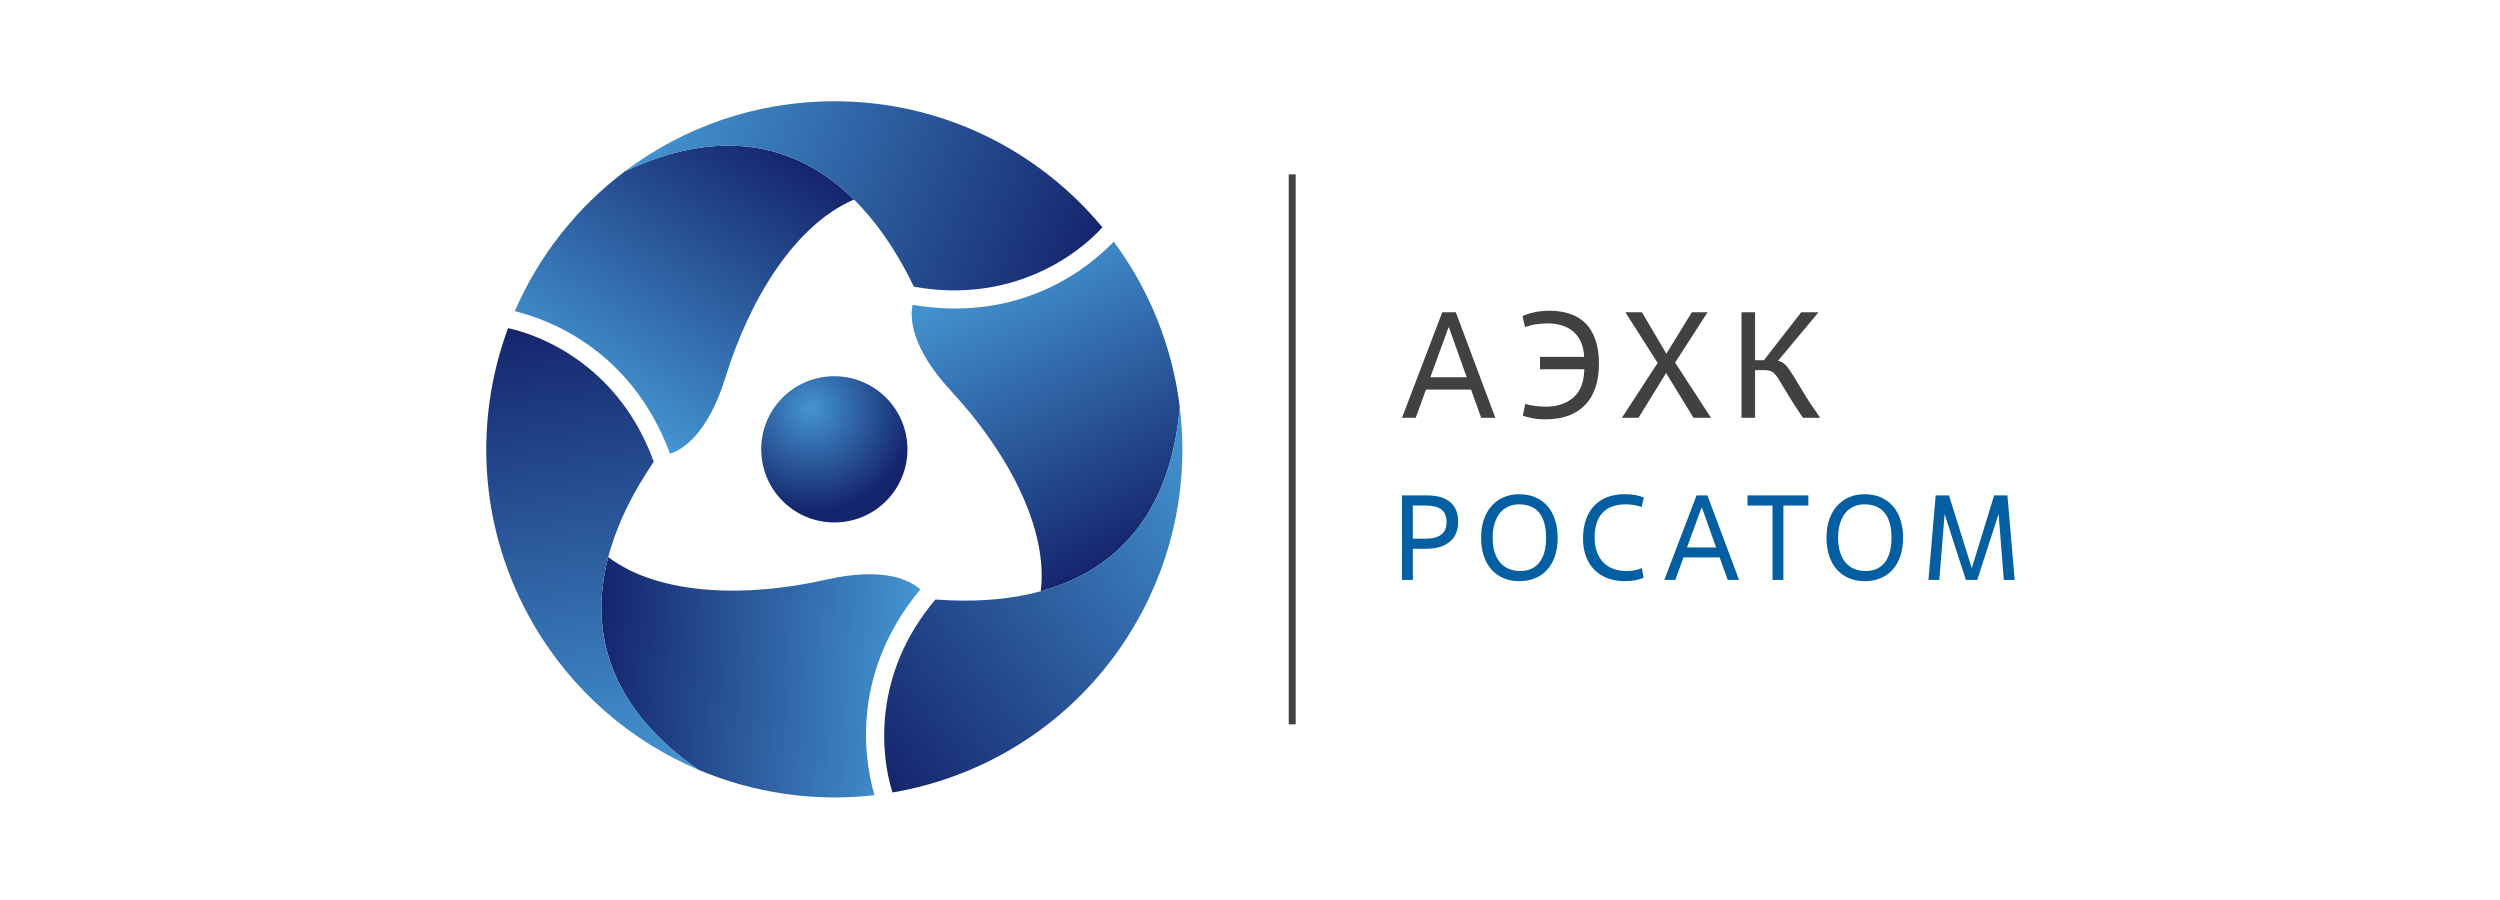 <svg width="200" height="72" viewBox="0 0 200 72" fill="none" xmlns="http://www.w3.org/2000/svg">
<g clip-path="url(#clip0_4376_59867)">
<path d="M71.093 39.867C68.927 42.265 65.229 42.454 62.83 40.29C60.431 38.126 60.239 34.426 62.4 32.027C64.565 29.628 68.265 29.442 70.664 31.605C73.063 33.769 73.254 37.468 71.093 39.867Z" fill="url(#paint0_radial_4376_59867)"/>
<path d="M49.997 13.7C46.169 16.587 43.111 20.439 41.182 24.894C43.496 25.465 50.425 27.72 53.603 36.301C54.559 35.99 56.62 34.789 58.05 30.152C59.968 23.943 63.605 17.972 68.322 15.967C63.618 11.313 57.421 10.217 49.997 13.7Z" fill="url(#paint1_linear_4376_59867)"/>
<path d="M88.192 18.189C88.193 18.189 88.193 18.188 88.194 18.188C83.087 12.025 75.375 8.1 66.747 8.1C60.459 8.1 54.658 10.185 49.997 13.7C60.303 8.865 68.246 12.854 73.11 22.936C80.857 24.326 86.119 20.471 88.192 18.189Z" fill="url(#paint2_linear_4376_59867)"/>
<path d="M55.858 61.575C60.272 63.446 65.137 64.169 69.959 63.612C69.296 61.322 67.784 54.194 73.627 47.15C72.879 46.478 70.808 45.294 66.078 46.374C59.743 47.817 52.753 47.653 48.658 44.57C46.98 50.971 49.13 56.886 55.858 61.575Z" fill="url(#paint3_linear_4376_59867)"/>
<path d="M40.648 26.249C40.647 26.249 40.646 26.249 40.646 26.248C37.863 33.753 38.32 42.395 42.634 49.868C45.778 55.313 50.483 59.295 55.858 61.574C46.518 55.066 46.001 46.193 52.3 36.939C49.629 29.534 43.66 26.904 40.648 26.249Z" fill="url(#paint4_linear_4376_59867)"/>
<path d="M94.384 32.561C93.798 27.802 91.992 23.227 89.098 19.33C87.447 21.049 82.03 25.922 73.009 24.384C72.801 25.367 72.811 27.753 76.112 31.31C80.529 36.075 83.881 42.211 83.259 47.299C89.641 45.552 93.689 40.732 94.384 32.561Z" fill="url(#paint5_linear_4376_59867)"/>
<path d="M71.399 63.397C71.4 63.398 71.4 63.399 71.4 63.399C79.29 62.057 86.545 57.341 90.859 49.868C94.003 44.422 95.098 38.356 94.384 32.561C93.419 43.904 85.993 48.789 74.83 47.961C69.753 53.976 70.461 60.461 71.399 63.397Z" fill="url(#paint6_linear_4376_59867)"/>
<path d="M103.655 13.948H103.098V57.947H103.655V13.948Z" fill="#414042"/>
<path d="M117.685 31.169H114.077L113.257 33.426H112.159L115.38 24.98H116.466L119.627 33.426H118.493L117.685 31.169ZM114.427 30.18H117.335L115.923 26.21H115.875L114.427 30.18Z" fill="#414042"/>
<path d="M123.199 28.551H126.734C126.71 28.092 126.623 27.696 126.475 27.362C126.326 27.028 126.123 26.751 125.865 26.529C125.608 26.308 125.304 26.143 124.954 26.035C124.605 25.926 124.22 25.872 123.802 25.872C123.561 25.872 123.275 25.892 122.945 25.932C122.616 25.973 122.302 26.053 122.004 26.174L121.799 25.293C122.008 25.18 122.312 25.08 122.71 24.991C123.108 24.903 123.524 24.858 123.959 24.858C124.562 24.858 125.109 24.941 125.6 25.106C126.09 25.271 126.507 25.526 126.849 25.872C127.191 26.218 127.454 26.658 127.639 27.193C127.824 27.728 127.917 28.362 127.917 29.093C127.917 29.785 127.828 30.407 127.651 30.958C127.474 31.509 127.206 31.976 126.849 32.357C126.491 32.74 126.046 33.033 125.515 33.238C124.985 33.443 124.365 33.546 123.657 33.546C123.215 33.546 122.849 33.514 122.559 33.45C122.27 33.385 122.024 33.321 121.823 33.256L122.028 32.303C122.286 32.392 122.563 32.452 122.861 32.484C123.158 32.516 123.424 32.532 123.657 32.532C124.582 32.532 125.322 32.287 125.878 31.796C126.433 31.306 126.722 30.554 126.746 29.54H123.199V28.551Z" fill="#414042"/>
<path d="M135.482 33.426L133.286 29.842L131.078 33.426H129.75L132.61 29.034L130.028 24.98H131.355L133.31 28.298L135.349 24.98H136.604L134.01 29.009L136.881 33.426H135.482Z" fill="#414042"/>
<path d="M143.319 32.026C143.073 31.632 142.866 31.292 142.697 31.006C142.528 30.721 142.387 30.488 142.275 30.307C142.162 30.126 142.056 29.985 141.955 29.884C141.854 29.784 141.746 29.713 141.629 29.673C141.513 29.633 141.37 29.613 141.201 29.613H140.405V33.426H139.319V24.98H140.405V28.817H141.116L144.097 24.98H145.484L142.239 28.865C142.472 28.905 142.677 29.02 142.854 29.209C143.031 29.398 143.232 29.675 143.457 30.041C143.682 30.407 143.962 30.87 144.296 31.429C144.629 31.988 145.07 32.653 145.617 33.426H144.241C143.871 32.887 143.564 32.42 143.319 32.026Z" fill="#414042"/>
<path d="M113.028 46.397H112.159V39.633H114.149C114.535 39.633 114.882 39.674 115.188 39.754C115.494 39.835 115.756 39.962 115.975 40.136C116.194 40.31 116.362 40.529 116.478 40.793C116.593 41.057 116.651 41.372 116.651 41.74C116.651 42.442 116.424 42.978 115.97 43.348C115.516 43.719 114.883 43.904 114.072 43.904H113.028V46.397ZM113.028 43.092H114.072C114.613 43.092 115.024 42.983 115.304 42.764C115.584 42.545 115.724 42.21 115.724 41.759C115.724 41.295 115.584 40.96 115.304 40.754C115.024 40.548 114.613 40.445 114.072 40.445H113.028V43.092Z" fill="#035FA2"/>
<path d="M121.55 46.493C121.08 46.493 120.656 46.413 120.279 46.252C119.903 46.091 119.581 45.861 119.313 45.561C119.046 45.261 118.841 44.896 118.7 44.464C118.558 44.033 118.487 43.55 118.487 43.015C118.487 42.474 118.561 41.989 118.709 41.561C118.858 41.133 119.065 40.769 119.333 40.469C119.6 40.169 119.92 39.939 120.294 39.778C120.668 39.617 121.077 39.537 121.521 39.537C122.023 39.537 122.466 39.622 122.85 39.793C123.233 39.963 123.555 40.202 123.816 40.508C124.077 40.814 124.275 41.181 124.41 41.609C124.545 42.038 124.613 42.506 124.613 43.015C124.613 43.588 124.536 44.092 124.381 44.527C124.226 44.962 124.014 45.324 123.743 45.614C123.473 45.904 123.151 46.123 122.777 46.271C122.404 46.419 121.995 46.493 121.55 46.493ZM121.637 45.681C122.275 45.681 122.776 45.458 123.139 45.01C123.503 44.562 123.685 43.898 123.685 43.015C123.685 42.551 123.635 42.152 123.536 41.817C123.436 41.482 123.292 41.205 123.106 40.986C122.919 40.767 122.692 40.606 122.424 40.503C122.157 40.4 121.856 40.348 121.521 40.348C121.225 40.348 120.948 40.403 120.69 40.513C120.433 40.622 120.21 40.786 120.023 41.005C119.837 41.224 119.688 41.501 119.579 41.836C119.469 42.171 119.415 42.564 119.415 43.015C119.415 43.459 119.468 43.849 119.574 44.184C119.68 44.519 119.83 44.797 120.023 45.02C120.217 45.242 120.45 45.408 120.724 45.517C120.998 45.627 121.302 45.681 121.637 45.681Z" fill="#035FA2"/>
<path d="M131.492 46.213C131.305 46.303 131.086 46.372 130.835 46.421C130.584 46.469 130.31 46.493 130.014 46.493C129.486 46.493 129.014 46.414 128.598 46.257C128.183 46.099 127.83 45.872 127.54 45.575C127.251 45.279 127.028 44.923 126.874 44.508C126.719 44.092 126.642 43.624 126.642 43.102C126.642 42.529 126.719 42.02 126.874 41.575C127.028 41.131 127.251 40.757 127.54 40.455C127.83 40.152 128.179 39.923 128.589 39.769C128.998 39.614 129.453 39.537 129.956 39.537C130.342 39.537 130.656 39.564 130.898 39.619C131.139 39.674 131.341 39.733 131.502 39.797L131.337 40.561C131.125 40.483 130.909 40.429 130.69 40.397C130.471 40.364 130.255 40.348 130.043 40.348C129.238 40.348 128.624 40.574 128.202 41.025C127.78 41.475 127.569 42.139 127.569 43.015C127.569 43.434 127.629 43.809 127.748 44.141C127.867 44.472 128.036 44.752 128.255 44.981C128.474 45.21 128.742 45.384 129.057 45.503C129.373 45.622 129.73 45.681 130.13 45.681C130.342 45.681 130.556 45.662 130.772 45.623C130.988 45.585 131.18 45.524 131.347 45.44L131.492 46.213Z" fill="#035FA2"/>
<path d="M137.569 44.59H134.68L134.023 46.397H133.144L135.724 39.633H136.593L139.125 46.397H138.217L137.569 44.59ZM134.96 43.798H137.289L136.159 40.619H136.12L134.96 43.798Z" fill="#035FA2"/>
<path d="M142.671 46.397H141.801V40.445H139.801V39.633H144.671V40.445H142.671V46.397Z" fill="#035FA2"/>
<path d="M149.183 46.493C148.712 46.493 148.289 46.413 147.912 46.252C147.535 46.091 147.213 45.861 146.946 45.561C146.679 45.261 146.474 44.896 146.332 44.464C146.191 44.033 146.12 43.55 146.12 43.015C146.12 42.474 146.194 41.989 146.342 41.561C146.49 41.133 146.698 40.769 146.965 40.469C147.233 40.169 147.553 39.939 147.927 39.778C148.3 39.617 148.709 39.537 149.154 39.537C149.656 39.537 150.099 39.622 150.482 39.793C150.865 39.963 151.187 40.202 151.448 40.508C151.709 40.814 151.907 41.181 152.043 41.609C152.178 42.038 152.245 42.506 152.245 43.015C152.245 43.588 152.168 44.092 152.014 44.527C151.859 44.962 151.646 45.324 151.376 45.614C151.105 45.904 150.783 46.123 150.41 46.271C150.036 46.419 149.627 46.493 149.183 46.493ZM149.27 45.681C149.907 45.681 150.408 45.458 150.772 45.01C151.136 44.562 151.318 43.898 151.318 43.015C151.318 42.551 151.268 42.152 151.168 41.817C151.068 41.482 150.925 41.205 150.738 40.986C150.551 40.767 150.324 40.606 150.057 40.503C149.79 40.4 149.489 40.348 149.154 40.348C148.857 40.348 148.58 40.403 148.323 40.513C148.065 40.622 147.843 40.786 147.656 41.005C147.469 41.224 147.321 41.501 147.212 41.836C147.102 42.171 147.047 42.564 147.047 43.015C147.047 43.459 147.101 43.849 147.207 44.184C147.313 44.519 147.463 44.797 147.656 45.02C147.849 45.242 148.083 45.408 148.357 45.517C148.63 45.627 148.935 45.681 149.27 45.681Z" fill="#035FA2"/>
<path d="M161.173 46.397H160.304L159.888 41.112L158.178 46.397H157.27L155.569 41.131L155.144 46.397H154.275L154.854 39.633H155.917L157.743 45.45L159.531 39.633H160.594L161.173 46.397Z" fill="#035FA2"/>
</g>
<defs>
<radialGradient id="paint0_radial_4376_59867" cx="0" cy="0" r="1" gradientUnits="userSpaceOnUse" gradientTransform="translate(64.868 32.692) rotate(-0.018) scale(8.233 8.234)">
<stop stop-color="#4495D1"/>
<stop offset="1" stop-color="#15256D"/>
</radialGradient>
<linearGradient id="paint1_linear_4376_59867" x1="46.999" y1="32.013" x2="60.845" y2="10.692" gradientUnits="userSpaceOnUse">
<stop stop-color="#4495D1"/>
<stop offset="1" stop-color="#15256D"/>
</linearGradient>
<linearGradient id="paint2_linear_4376_59867" x1="52.526" y1="7.441" x2="86.921" y2="21.338" gradientUnits="userSpaceOnUse">
<stop stop-color="#4495D1"/>
<stop offset="1" stop-color="#15256D"/>
</linearGradient>
<linearGradient id="paint3_linear_4376_59867" x1="73.215" y1="55.014" x2="47.829" y2="53.684" gradientUnits="userSpaceOnUse">
<stop stop-color="#4495D1"/>
<stop offset="1" stop-color="#15256D"/>
</linearGradient>
<linearGradient id="paint4_linear_4376_59867" x1="49.173" y1="62.514" x2="44.01" y2="25.776" gradientUnits="userSpaceOnUse">
<stop stop-color="#4495D1"/>
<stop offset="1" stop-color="#15256D"/>
</linearGradient>
<linearGradient id="paint5_linear_4376_59867" x1="80.025" y1="20.809" x2="91.566" y2="43.461" gradientUnits="userSpaceOnUse">
<stop stop-color="#4495D1"/>
<stop offset="1" stop-color="#15256D"/>
</linearGradient>
<linearGradient id="paint6_linear_4376_59867" x1="98.541" y1="37.882" x2="69.307" y2="60.721" gradientUnits="userSpaceOnUse">
<stop stop-color="#4495D1"/>
<stop offset="1" stop-color="#15256D"/>
</linearGradient>
<clipPath id="clip0_4376_59867">
<rect width="122.406" height="55.8" fill="white" transform="translate(38.899 8.1)"/>
</clipPath>
</defs>
</svg>
